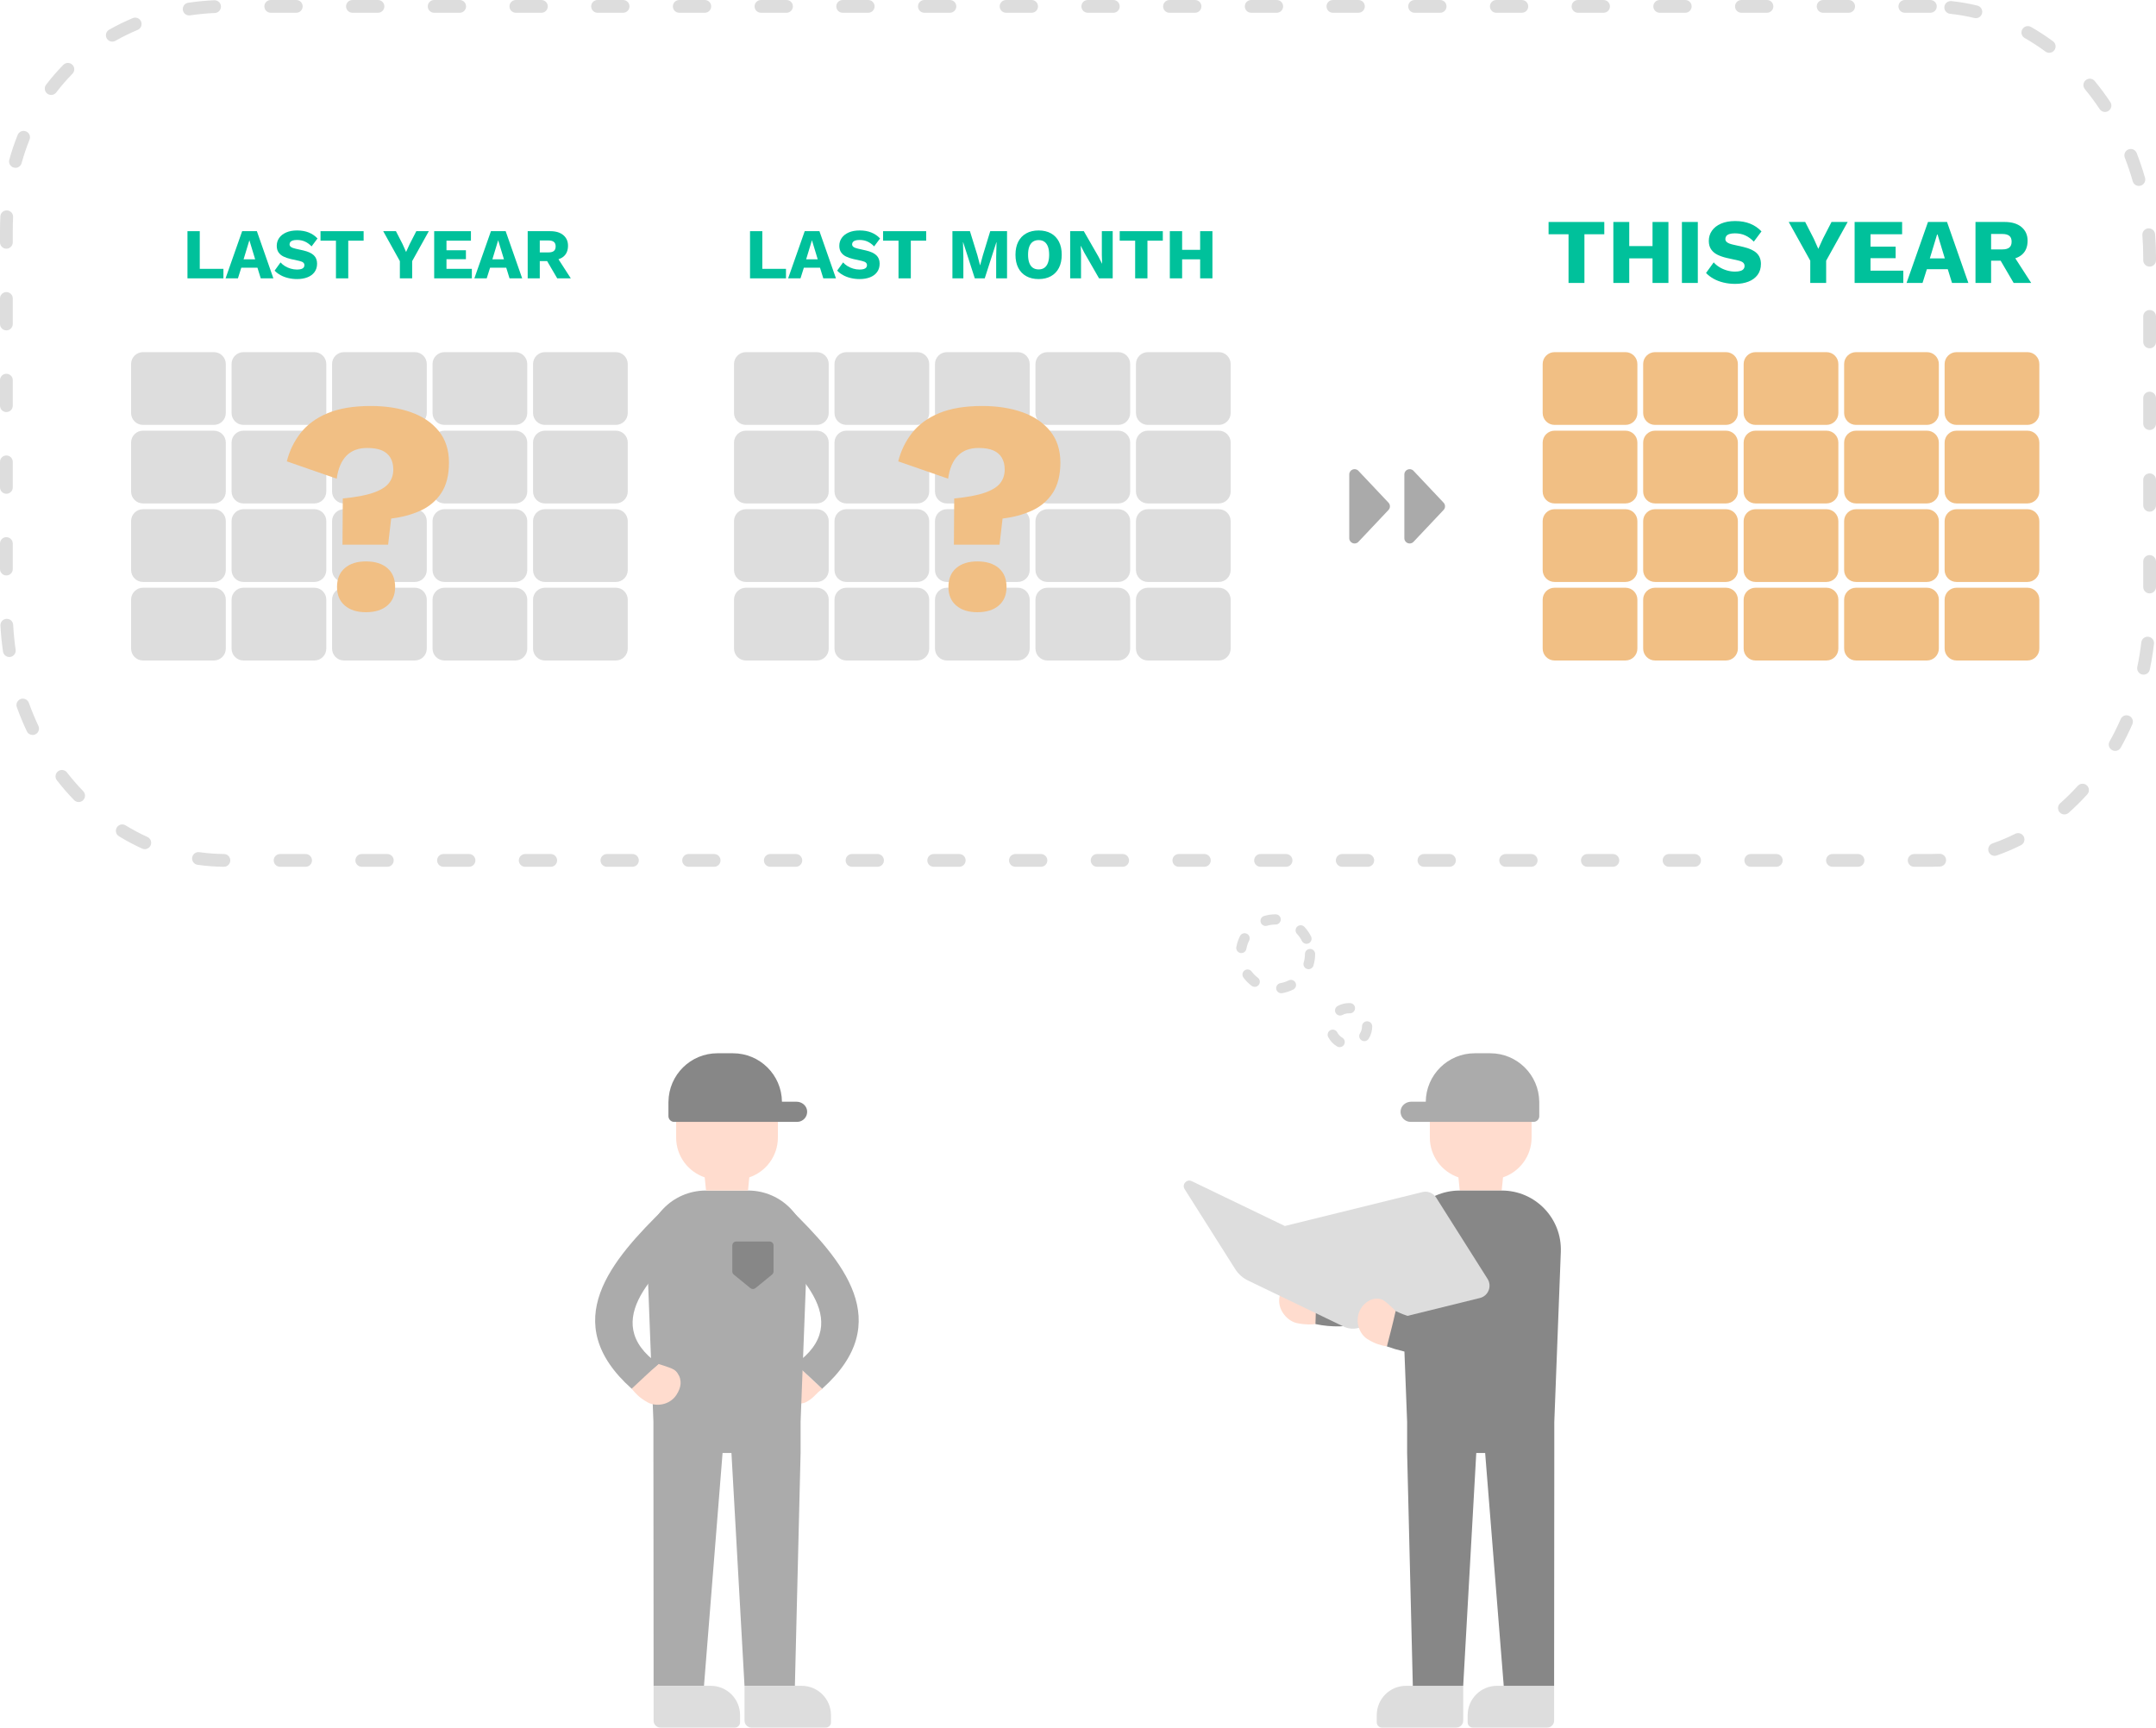 <?xml version="1.0" encoding="utf-8"?>
<!-- Generator: Adobe Illustrator 26.0.1, SVG Export Plug-In . SVG Version: 6.00 Build 0)  -->
<svg version="1.1" id="main" xmlns="http://www.w3.org/2000/svg" xmlns:xlink="http://www.w3.org/1999/xlink" x="0px" y="0px"
	 viewBox="0 0 844.406 676.719" style="enable-background:new 0 0 844.406 676.719;" xml:space="preserve">
<style type="text/css">
	.st0{fill:#00C19B;}
	.st1{fill:#DDDDDD;}
	.st2{fill:#F1BF84;}
	.st3{fill:#FFDCCE;}
	.st4{fill:#878787;}
	.st5{fill:#ABABAB;}
	.st6{enable-background:new    ;}
	.st7{fill:#AAAAAA;}
</style>
<g>
	<polygon class="st0" points="606.506,91.761 614.322,91.761 614.322,110.833 620.547,110.833 
		620.547,91.761 628.328,91.761 628.328,86.947 606.506,86.947 	"/>
	<polygon class="st0" points="647.221,96.393 638.1,96.393 638.1,86.947 631.875,86.947 
		631.875,110.833 638.1,110.833 638.1,101.206 647.221,101.206 647.221,110.833 
		653.445,110.833 653.445,86.947 647.221,86.947 	"/>
	<rect x="658.729" y="86.947" class="st0" width="6.225" height="23.886"/>
	<path class="st0" d="M677.295,91.688c0.555-0.192,1.278-0.289,2.171-0.289
		c1.521,0,2.878,0.271,4.071,0.814c1.195,0.543,2.311,1.357,3.348,2.442
		l3.004-4.017c-1.254-1.327-2.732-2.335-4.434-3.022s-3.661-1.031-5.881-1.031
		c-2.147,0-3.993,0.338-5.537,1.014c-1.545,0.676-2.727,1.599-3.547,2.769
		s-1.23,2.503-1.23,3.999c0,1.327,0.302,2.431,0.904,3.312
		c0.604,0.881,1.43,1.58,2.48,2.099c1.049,0.52,2.249,0.936,3.601,1.249
		l4.415,0.977c1.014,0.242,1.701,0.538,2.062,0.887
		c0.362,0.351,0.543,0.778,0.543,1.285c0,0.459-0.133,0.856-0.398,1.194
		s-0.682,0.592-1.248,0.76c-0.566,0.169-1.273,0.254-2.117,0.254
		c-1.086,0-2.153-0.157-3.203-0.471c-1.049-0.313-2.015-0.742-2.895-1.285
		c-0.881-0.543-1.623-1.163-2.227-1.863l-3.004,4.162
		c0.797,0.845,1.773,1.592,2.932,2.243s2.461,1.152,3.908,1.502
		c1.448,0.35,2.969,0.525,4.561,0.525c1.955,0,3.691-0.296,5.212-0.887
		s2.714-1.472,3.583-2.643c0.868-1.17,1.303-2.6,1.303-4.288
		c0-1.761-0.555-3.173-1.665-4.234s-2.858-1.87-5.247-2.425l-4.018-0.905
		c-1.062-0.24-1.828-0.536-2.299-0.887c-0.47-0.35-0.705-0.778-0.705-1.284
		c0-0.435,0.121-0.82,0.361-1.158C676.341,92.147,676.739,91.881,677.295,91.688z"/>
	<polygon class="st0" points="713.955,93.497 712.146,97.479 710.373,93.497 707.007,86.947 
		700.564,86.947 708.998,102.112 708.998,110.833 715.223,110.833 715.223,102.112 
		723.654,86.947 717.321,86.947 	"/>
	<polygon class="st0" points="732.594,101.134 742.438,101.134 742.438,96.611 732.594,96.611 
		732.594,91.761 744.972,91.761 744.972,86.947 726.369,86.947 726.369,110.833 
		745.442,110.833 745.442,106.02 732.594,106.02 	"/>
	<path class="st0" d="M755.105,86.947l-8.396,23.886h6.261l1.701-5.393h8.179l1.665,5.393
		h6.405l-8.359-23.886H755.105z M755.829,101.206l2.931-9.663l2.932,9.663H755.829z"/>
	<path class="st0" d="M795.53,110.833l-6.227-9.652c0.943-0.315,1.769-0.748,2.463-1.314
		c1.568-1.278,2.354-3.137,2.354-5.573c0-2.22-0.791-3.999-2.371-5.339
		c-1.58-1.339-3.795-2.008-6.641-2.008h-11.4v23.886h6.116v-8.722h3.73
		l5.101,8.722H795.53z M779.823,91.652h4.415c1.207,0,2.111,0.242,2.715,0.725
		c0.603,0.482,0.904,1.242,0.904,2.279c0,1.062-0.302,1.834-0.904,2.316
		c-0.604,0.483-1.508,0.724-2.715,0.724h-4.415V91.652z"/>
</g>
<g>
	<polygon class="st0" points="298.567,90.552 293.751,90.552 293.751,109.033 307.835,109.033 
		307.835,105.309 298.567,105.309 	"/>
	<path class="st0" d="M315.171,90.552l-6.496,18.48h4.844l1.316-4.172h6.328l1.288,4.172
		h4.956l-6.468-18.48H315.171z M315.731,101.585l2.268-7.476l2.268,7.476H315.731z"/>
	<path class="st0" d="M334.939,94.221c0.429-0.149,0.989-0.225,1.68-0.225
		c1.176,0,2.226,0.21,3.15,0.63s1.787,1.05,2.59,1.891l2.324-3.108
		c-0.971-1.026-2.114-1.806-3.43-2.338s-2.833-0.798-4.55-0.798
		c-1.662,0-3.09,0.262-4.284,0.784c-1.195,0.522-2.109,1.236-2.744,2.142
		c-0.635,0.905-0.952,1.937-0.952,3.094c0,1.027,0.233,1.881,0.7,2.562
		s1.106,1.223,1.918,1.624c0.812,0.401,1.741,0.724,2.786,0.966l3.416,0.756
		c0.784,0.187,1.316,0.416,1.596,0.686c0.28,0.271,0.42,0.603,0.42,0.994
		c0,0.355-0.103,0.663-0.308,0.925c-0.206,0.261-0.527,0.457-0.966,0.588
		c-0.439,0.131-0.985,0.195-1.638,0.195c-0.84,0-1.666-0.121-2.478-0.363
		c-0.812-0.243-1.559-0.574-2.24-0.994c-0.682-0.42-1.256-0.9-1.722-1.442
		l-2.324,3.22c0.616,0.654,1.372,1.232,2.268,1.736s1.904,0.892,3.024,1.162
		c1.12,0.271,2.296,0.406,3.528,0.406c1.512,0,2.856-0.229,4.032-0.687
		c1.176-0.457,2.1-1.138,2.772-2.044c0.672-0.905,1.008-2.011,1.008-3.317
		c0-1.363-0.43-2.455-1.288-3.276c-0.859-0.821-2.212-1.446-4.06-1.876
		l-3.108-0.7c-0.822-0.187-1.414-0.415-1.778-0.686
		c-0.364-0.271-0.546-0.603-0.546-0.994c0-0.336,0.093-0.635,0.28-0.896
		C334.202,94.576,334.509,94.371,334.939,94.221z"/>
	<polygon class="st0" points="345.859,94.277 351.907,94.277 351.907,109.033 356.723,109.033 
		356.723,94.277 362.743,94.277 362.743,90.552 345.859,90.552 	"/>
	<polygon class="st0" points="384.947,99.989 383.883,103.881 383.827,103.881 382.791,99.961 
		379.879,90.552 373.019,90.552 373.019,109.033 377.303,109.033 377.303,100.549 
		377.163,94.865 377.219,94.865 381.783,109.033 385.675,109.033 390.239,94.865 
		390.295,94.865 390.155,100.549 390.155,109.033 394.411,109.033 394.411,90.552 
		387.831,90.552 	"/>
	<path class="st0" d="M411.617,91.407c-1.354-0.756-2.964-1.134-4.83-1.134
		c-1.867,0-3.481,0.378-4.844,1.134s-2.408,1.844-3.136,3.262
		c-0.728,1.419-1.092,3.127-1.092,5.124c0,1.998,0.364,3.706,1.092,5.124
		c0.728,1.419,1.773,2.506,3.136,3.263c1.363,0.756,2.978,1.134,4.844,1.134
		c1.866,0,3.477-0.378,4.83-1.134c1.353-0.757,2.394-1.844,3.122-3.263
		c0.728-1.418,1.092-3.126,1.092-5.124c0-1.997-0.364-3.705-1.092-5.124
		C414.011,93.251,412.97,92.163,411.617,91.407z M410.427,102.957
		c-0.318,0.859-0.78,1.503-1.386,1.933c-0.607,0.429-1.358,0.644-2.254,0.644
		s-1.652-0.215-2.268-0.644c-0.616-0.43-1.083-1.073-1.4-1.933
		c-0.318-0.858-0.476-1.913-0.476-3.164c0-1.269,0.158-2.328,0.476-3.178
		c0.317-0.85,0.784-1.488,1.4-1.918c0.616-0.43,1.372-0.645,2.268-0.645
		s1.647,0.215,2.254,0.645c0.606,0.43,1.068,1.068,1.386,1.918
		c0.317,0.85,0.476,1.909,0.476,3.178
		C410.903,101.044,410.744,102.098,410.427,102.957z"/>
	<polygon class="st0" points="431.539,99.877 431.65,103.293 431.623,103.293 430.223,100.549 
		424.482,90.552 419.134,90.552 419.134,109.033 423.391,109.033 423.391,99.709 
		423.278,96.293 423.307,96.293 424.707,99.037 430.446,109.033 435.795,109.033 
		435.795,90.552 431.539,90.552 	"/>
	<polygon class="st0" points="438.539,94.277 444.587,94.277 444.587,109.033 449.402,109.033 
		449.402,94.277 455.423,94.277 455.423,90.552 438.539,90.552 	"/>
	<polygon class="st0" points="470.039,90.552 470.039,97.861 462.982,97.861 462.982,90.552 
		458.167,90.552 458.167,109.033 462.982,109.033 462.982,101.585 470.039,101.585 
		470.039,109.033 474.854,109.033 474.854,90.552 	"/>
</g>
<g>
	<polygon class="st0" points="78.238,90.552 73.422,90.552 73.422,109.033 87.506,109.033 
		87.506,105.309 78.238,105.309 	"/>
	<path class="st0" d="M94.841,90.552l-6.496,18.48h4.844l1.316-4.172h6.328l1.288,4.172
		h4.956l-6.468-18.48H94.841z M95.401,101.585l2.268-7.476l2.268,7.476H95.401z"/>
	<path class="st0" d="M114.609,94.221c0.429-0.149,0.989-0.225,1.68-0.225
		c1.176,0,2.226,0.21,3.15,0.63s1.787,1.05,2.59,1.891l2.324-3.108
		c-0.971-1.026-2.114-1.806-3.43-2.338s-2.833-0.798-4.55-0.798
		c-1.662,0-3.09,0.262-4.284,0.784c-1.195,0.522-2.109,1.236-2.744,2.142
		c-0.635,0.905-0.952,1.937-0.952,3.094c0,1.027,0.233,1.881,0.7,2.562
		s1.106,1.223,1.918,1.624c0.812,0.401,1.741,0.724,2.786,0.966l3.416,0.756
		c0.784,0.187,1.316,0.416,1.596,0.686c0.28,0.271,0.42,0.603,0.42,0.994
		c0,0.355-0.103,0.663-0.308,0.925c-0.206,0.261-0.527,0.457-0.966,0.588
		c-0.439,0.131-0.985,0.195-1.638,0.195c-0.84,0-1.666-0.121-2.478-0.363
		c-0.812-0.243-1.559-0.574-2.24-0.994c-0.682-0.42-1.256-0.9-1.722-1.442
		l-2.324,3.22c0.616,0.654,1.372,1.232,2.268,1.736s1.904,0.892,3.024,1.162
		c1.12,0.271,2.296,0.406,3.528,0.406c1.512,0,2.856-0.229,4.032-0.687
		c1.176-0.457,2.1-1.138,2.772-2.044c0.672-0.905,1.008-2.011,1.008-3.317
		c0-1.363-0.43-2.455-1.288-3.276c-0.859-0.821-2.212-1.446-4.06-1.876
		l-3.108-0.7c-0.822-0.187-1.414-0.415-1.778-0.686
		c-0.364-0.271-0.546-0.603-0.546-0.994c0-0.336,0.093-0.635,0.28-0.896
		C113.872,94.576,114.18,94.371,114.609,94.221z"/>
	<polygon class="st0" points="125.53,94.277 131.578,94.277 131.578,109.033 136.394,109.033 
		136.394,94.277 142.414,94.277 142.414,90.552 125.53,90.552 	"/>
	<polygon class="st0" points="160.445,95.621 159.045,98.701 157.673,95.621 155.069,90.552 
		150.085,90.552 156.609,102.285 156.609,109.033 161.425,109.033 161.425,102.285 
		167.95,90.552 163.049,90.552 	"/>
	<polygon class="st0" points="174.866,101.529 182.482,101.529 182.482,98.029 174.866,98.029 
		174.866,94.277 184.442,94.277 184.442,90.552 170.05,90.552 170.05,109.033 
		184.806,109.033 184.806,105.309 174.866,105.309 	"/>
	<path class="st0" d="M192.281,90.552l-6.496,18.48h4.844l1.316-4.172h6.328l1.288,4.172
		h4.956l-6.468-18.48H192.281z M192.841,101.585l2.268-7.476l2.268,7.476H192.841z"/>
	<path class="st0" d="M223.557,109.033l-4.826-7.479c0.729-0.244,1.378-0.568,1.914-1.005
		c1.213-0.989,1.82-2.426,1.82-4.312c0-1.718-0.611-3.094-1.834-4.13
		s-2.936-1.555-5.138-1.555h-8.82v18.48h4.732v-6.748h2.886l3.946,6.748H223.557z
		 M211.405,94.193h3.416c0.933,0,1.633,0.187,2.1,0.56
		c0.466,0.374,0.7,0.962,0.7,1.765c0,0.821-0.234,1.418-0.7,1.792
		c-0.467,0.373-1.167,0.56-2.1,0.56h-3.416V94.193z"/>
</g>
<path class="st1" d="M756.037,339.528h-6.344c-1.381,0-2.5-1.119-2.5-2.5s1.119-2.5,2.5-2.5h6.344
	c1.175,0,2.363-0.028,3.532-0.084c1.403-0.062,2.551,0.999,2.617,2.377
	c0.066,1.379-0.998,2.551-2.377,2.617
	C758.561,339.498,757.292,339.528,756.037,339.528z M727.693,339.528h-10
	c-1.381,0-2.5-1.119-2.5-2.5s1.119-2.5,2.5-2.5h10c1.381,0,2.5,1.119,2.5,2.5
	S729.074,339.528,727.693,339.528z M695.693,339.528h-10c-1.381,0-2.5-1.119-2.5-2.5
	s1.119-2.5,2.5-2.5h10c1.381,0,2.5,1.119,2.5,2.5S697.074,339.528,695.693,339.528z
	 M663.693,339.528h-10c-1.381,0-2.5-1.119-2.5-2.5s1.119-2.5,2.5-2.5h10c1.381,0,2.5,1.119,2.5,2.5
	S665.074,339.528,663.693,339.528z M631.693,339.528h-10c-1.381,0-2.5-1.119-2.5-2.5
	s1.119-2.5,2.5-2.5h10c1.381,0,2.5,1.119,2.5,2.5S633.074,339.528,631.693,339.528z
	 M599.693,339.528h-10c-1.381,0-2.5-1.119-2.5-2.5s1.119-2.5,2.5-2.5h10c1.381,0,2.5,1.119,2.5,2.5
	S601.074,339.528,599.693,339.528z M567.693,339.528h-10c-1.381,0-2.5-1.119-2.5-2.5
	s1.119-2.5,2.5-2.5h10c1.381,0,2.5,1.119,2.5,2.5S569.074,339.528,567.693,339.528z
	 M535.693,339.528h-10c-1.381,0-2.5-1.119-2.5-2.5s1.119-2.5,2.5-2.5h10c1.381,0,2.5,1.119,2.5,2.5
	S537.074,339.528,535.693,339.528z M503.693,339.528h-10c-1.381,0-2.5-1.119-2.5-2.5
	s1.119-2.5,2.5-2.5h10c1.381,0,2.5,1.119,2.5,2.5S505.074,339.528,503.693,339.528z
	 M471.693,339.528h-10c-1.381,0-2.5-1.119-2.5-2.5s1.119-2.5,2.5-2.5h10c1.381,0,2.5,1.119,2.5,2.5
	S473.074,339.528,471.693,339.528z M439.693,339.528h-10c-1.381,0-2.5-1.119-2.5-2.5
	s1.119-2.5,2.5-2.5h10c1.381,0,2.5,1.119,2.5,2.5S441.074,339.528,439.693,339.528z
	 M407.693,339.528h-10c-1.381,0-2.5-1.119-2.5-2.5s1.119-2.5,2.5-2.5h10c1.381,0,2.5,1.119,2.5,2.5
	S409.074,339.528,407.693,339.528z M375.693,339.528h-10c-1.381,0-2.5-1.119-2.5-2.5
	s1.119-2.5,2.5-2.5h10c1.381,0,2.5,1.119,2.5,2.5S377.074,339.528,375.693,339.528z
	 M343.693,339.528h-10c-1.381,0-2.5-1.119-2.5-2.5s1.119-2.5,2.5-2.5h10c1.381,0,2.5,1.119,2.5,2.5
	S345.074,339.528,343.693,339.528z M311.693,339.528h-10c-1.381,0-2.5-1.119-2.5-2.5
	s1.119-2.5,2.5-2.5h10c1.381,0,2.5,1.119,2.5,2.5S313.074,339.528,311.693,339.528z
	 M279.693,339.528h-10c-1.381,0-2.5-1.119-2.5-2.5s1.119-2.5,2.5-2.5h10c1.381,0,2.5,1.119,2.5,2.5
	S281.074,339.528,279.693,339.528z M247.693,339.528h-10c-1.381,0-2.5-1.119-2.5-2.5
	s1.119-2.5,2.5-2.5h10c1.381,0,2.5,1.119,2.5,2.5S249.074,339.528,247.693,339.528z
	 M215.693,339.528h-10c-1.381,0-2.5-1.119-2.5-2.5s1.119-2.5,2.5-2.5h10c1.381,0,2.5,1.119,2.5,2.5
	S217.074,339.528,215.693,339.528z M183.693,339.528h-10c-1.381,0-2.5-1.119-2.5-2.5
	s1.119-2.5,2.5-2.5h10c1.381,0,2.5,1.119,2.5,2.5S185.074,339.528,183.693,339.528z
	 M151.693,339.528h-10c-1.381,0-2.5-1.119-2.5-2.5s1.119-2.5,2.5-2.5h10c1.381,0,2.5,1.119,2.5,2.5
	S153.074,339.528,151.693,339.528z M119.693,339.528h-10c-1.381,0-2.5-1.119-2.5-2.5
	s1.119-2.5,2.5-2.5h10c1.381,0,2.5,1.119,2.5,2.5S121.074,339.528,119.693,339.528z
	 M87.693,339.525c-0.007,0-0.015,0-0.022,0c-3.436-0.03-6.896-0.289-10.286-0.769
	c-1.366-0.193-2.318-1.458-2.125-2.825c0.194-1.367,1.45-2.315,2.826-2.125
	c3.172,0.449,6.412,0.691,9.63,0.719c1.38,0.012,2.489,1.142,2.478,2.522
	C90.181,338.42,89.064,339.525,87.693,339.525z M781.196,335.241
	c-1.032,0-1.999-0.644-2.359-1.674c-0.457-1.303,0.229-2.729,1.533-3.186
	c3.017-1.057,6.012-2.327,8.902-3.773c1.236-0.62,2.737-0.118,3.354,1.116
	c0.618,1.235,0.118,2.737-1.116,3.355c-3.079,1.541-6.271,2.894-9.488,4.021
	C781.749,335.196,781.471,335.241,781.196,335.241z M56.702,332.628
	c-0.346,0-0.697-0.072-1.032-0.225c-3.098-1.408-6.157-3.035-9.093-4.836
	c-1.178-0.722-1.546-2.261-0.824-3.438c0.723-1.176,2.263-1.546,3.438-0.824
	c2.762,1.694,5.638,3.224,8.548,4.546c1.257,0.571,1.813,2.053,1.242,3.311
	C58.562,332.084,57.652,332.628,56.702,332.628z M808.535,319.02
	c-0.69,0-1.378-0.285-1.872-0.842c-0.916-1.033-0.82-2.613,0.213-3.529
	c2.397-2.124,4.722-4.425,6.908-6.838c0.927-1.022,2.508-1.101,3.531-0.174
	c1.023,0.927,1.101,2.508,0.174,3.531c-2.309,2.548-4.764,4.978-7.297,7.223
	C809.716,318.813,809.124,319.02,808.535,319.02z M30.801,314.162
	c-0.654,0-1.308-0.255-1.798-0.763c-2.354-2.437-4.616-5.045-6.723-7.751
	c-0.849-1.089-0.652-2.66,0.437-3.508c1.092-0.85,2.661-0.652,3.509,0.437
	c1.998,2.566,4.143,5.039,6.373,7.349c0.96,0.993,0.933,2.576-0.061,3.535
	C32.053,313.929,31.427,314.162,30.801,314.162z M828.412,294.141
	c-0.413,0-0.832-0.103-1.218-0.318c-1.205-0.673-1.636-2.197-0.963-3.402
	c1.57-2.81,3.03-5.749,4.338-8.736c0.554-1.265,2.029-1.842,3.293-1.287
	c1.265,0.554,1.841,2.028,1.287,3.293c-1.372,3.134-2.904,6.219-4.553,9.169
	C830.139,293.679,829.288,294.141,828.412,294.141z M12.78,287.896
	c-0.938,0-1.836-0.529-2.263-1.433c-1.444-3.06-2.764-6.24-3.921-9.453
	c-0.468-1.299,0.206-2.731,1.505-3.199c1.301-0.469,2.732,0.206,3.2,1.505
	c1.104,3.064,2.36,6.096,3.737,9.012c0.59,1.249,0.055,2.739-1.193,3.328
	C13.501,287.818,13.138,287.896,12.78,287.896z M839.534,264.268
	c-0.171,0-0.344-0.018-0.517-0.054c-1.352-0.284-2.217-1.609-1.933-2.96
	c0.665-3.171,1.193-6.416,1.57-9.641c0.159-1.372,1.394-2.354,2.773-2.193
	c1.371,0.16,2.354,1.401,2.193,2.773c-0.395,3.375-0.947,6.77-1.645,10.088
	C841.73,263.459,840.691,264.268,839.534,264.268z M3.647,257.353
	c-1.223,0-2.292-0.898-2.472-2.144c-0.482-3.345-0.82-6.766-1.005-10.167
	c-0.075-1.379,0.981-2.557,2.36-2.632c1.399-0.087,2.557,0.982,2.632,2.36
	c0.177,3.254,0.5,6.526,0.962,9.725c0.197,1.367-0.751,2.634-2.118,2.832
	C3.887,257.344,3.766,257.353,3.647,257.353z M841.906,232.435c-1.381,0-2.5-1.119-2.5-2.5
	v-10c0-1.381,1.119-2.5,2.5-2.5s2.5,1.119,2.5,2.5v10
	C844.406,231.316,843.287,232.435,841.906,232.435z M2.5,225.411c-1.381,0-2.5-1.119-2.5-2.5v-10
	c0-1.381,1.119-2.5,2.5-2.5s2.5,1.119,2.5,2.5v10C5,224.292,3.881,225.411,2.5,225.411z
	 M841.906,200.435c-1.381,0-2.5-1.119-2.5-2.5v-10c0-1.381,1.119-2.5,2.5-2.5s2.5,1.119,2.5,2.5v10
	C844.406,199.316,843.287,200.435,841.906,200.435z M2.5,193.411c-1.381,0-2.5-1.119-2.5-2.5v-10
	c0-1.381,1.119-2.5,2.5-2.5s2.5,1.119,2.5,2.5v10C5,192.292,3.881,193.411,2.5,193.411z
	 M841.906,168.435c-1.381,0-2.5-1.119-2.5-2.5v-10c0-1.381,1.119-2.5,2.5-2.5s2.5,1.119,2.5,2.5v10
	C844.406,167.316,843.287,168.435,841.906,168.435z M2.5,161.411c-1.381,0-2.5-1.119-2.5-2.5v-10
	c0-1.381,1.119-2.5,2.5-2.5s2.5,1.119,2.5,2.5v10C5,160.292,3.881,161.411,2.5,161.411z
	 M841.906,136.435c-1.381,0-2.5-1.119-2.5-2.5v-10c0-1.381,1.119-2.5,2.5-2.5s2.5,1.119,2.5,2.5v10
	C844.406,135.316,843.287,136.435,841.906,136.435z M2.5,129.411c-1.381,0-2.5-1.119-2.5-2.5v-10
	c0-1.381,1.119-2.5,2.5-2.5s2.5,1.119,2.5,2.5v10C5,128.292,3.881,129.411,2.5,129.411z
	 M841.906,104.435c-1.381,0-2.5-1.119-2.5-2.5v-1.117c0-2.897-0.113-5.816-0.337-8.677
	c-0.107-1.376,0.921-2.58,2.297-2.687c1.375-0.113,2.579,0.921,2.688,2.297
	c0.234,2.989,0.353,6.04,0.353,9.066v1.117
	C844.406,103.316,843.287,104.435,841.906,104.435z M2.5,97.411c-1.381,0-2.5-1.119-2.5-2.5v-4.5
	c0-1.882,0.046-3.773,0.137-5.62c0.067-1.379,1.199-2.442,2.62-2.375
	c1.379,0.068,2.441,1.241,2.374,2.62C5.044,86.802,5,88.61,5,90.411v4.5
	C5,96.292,3.881,97.411,2.5,97.411z M837.696,72.829c-1.089,0-2.091-0.717-2.403-1.816
	c-0.891-3.13-1.937-6.243-3.107-9.253c-0.5-1.287,0.137-2.736,1.424-3.236
	c1.29-0.5,2.735,0.137,3.236,1.424c1.228,3.155,2.322,6.418,3.256,9.697
	c0.378,1.328-0.392,2.711-1.72,3.089
	C838.153,72.798,837.923,72.829,837.696,72.829z M6.05,65.738
	c-0.22,0-0.444-0.029-0.667-0.091c-1.331-0.368-2.111-1.745-1.743-3.076
	c0.918-3.322,2.024-6.596,3.287-9.731c0.516-1.28,1.971-1.902,3.254-1.385
	c1.28,0.516,1.9,1.972,1.385,3.253c-1.193,2.961-2.238,6.055-3.107,9.196
	C8.152,65.011,7.146,65.738,6.05,65.738z M824.428,43.855
	c-0.81,0-1.604-0.393-2.085-1.118c-1.803-2.714-3.752-5.346-5.796-7.823
	c-0.878-1.064-0.728-2.641,0.338-3.519c1.064-0.877,2.639-0.729,3.52,0.337
	c2.152,2.609,4.206,5.381,6.104,8.239c0.764,1.15,0.45,2.702-0.7,3.466
	C825.384,43.719,824.903,43.855,824.428,43.855z M20.043,37.196
	c-0.528,0-1.061-0.167-1.514-0.512c-1.098-0.837-1.31-2.406-0.473-3.504
	c2.082-2.73,4.354-5.35,6.752-7.786c0.969-0.983,2.553-0.996,3.535-0.027
	c0.984,0.969,0.996,2.552,0.027,3.536c-2.251,2.286-4.384,4.745-6.338,7.308
	C21.541,36.857,20.796,37.196,20.043,37.196z M802.58,20.683
	c-0.517,0-1.038-0.16-1.485-0.491c-2.609-1.931-5.342-3.712-8.12-5.294
	c-1.2-0.683-1.619-2.209-0.937-3.41c0.683-1.202,2.211-1.618,3.409-0.936
	c2.951,1.68,5.853,3.571,8.622,5.621c1.109,0.821,1.344,2.387,0.522,3.497
	C804.102,20.333,803.346,20.683,802.58,20.683z M43.983,16.312
	c-0.869,0-1.714-0.455-2.175-1.265c-0.683-1.2-0.264-2.727,0.937-3.409
	c2.961-1.684,6.07-3.21,9.241-4.539c1.271-0.532,2.739,0.066,3.271,1.341
	c0.533,1.273-0.066,2.738-1.34,3.271c-2.987,1.25-5.914,2.688-8.7,4.273
	C44.827,16.206,44.402,16.312,43.983,16.312z M773.857,7.12
	c-0.194,0-0.392-0.022-0.589-0.07c-3.125-0.755-6.326-1.309-9.518-1.645
	c-1.373-0.145-2.368-1.375-2.224-2.749c0.146-1.373,1.376-2.361,2.749-2.224
	c3.408,0.36,6.829,0.951,10.166,1.757c1.343,0.324,2.167,1.675,1.843,3.017
	C776.009,6.351,774.985,7.12,773.857,7.12z M74.089,6.047
	c-1.218,0-2.284-0.891-2.47-2.131c-0.204-1.366,0.738-2.638,2.104-2.842
	c3.344-0.499,6.778-0.828,10.208-0.978c1.362-0.047,2.547,1.009,2.607,2.389
	c0.06,1.379-1.01,2.546-2.39,2.606c-3.256,0.142-6.516,0.454-9.688,0.928
	C74.336,6.038,74.211,6.047,74.089,6.047z M756.037,5h-10
	c-1.381,0-2.5-1.119-2.5-2.5s1.119-2.5,2.5-2.5h10c1.381,0,2.5,1.119,2.5,2.5
	S757.418,5,756.037,5z M724.037,5h-10c-1.381,0-2.5-1.119-2.5-2.5
	s1.119-2.5,2.5-2.5h10c1.381,0,2.5,1.119,2.5,2.5S725.418,5,724.037,5z M692.037,5
	h-10c-1.381,0-2.5-1.119-2.5-2.5s1.119-2.5,2.5-2.5h10c1.381,0,2.5,1.119,2.5,2.5
	S693.418,5,692.037,5z M660.037,5h-10c-1.381,0-2.5-1.119-2.5-2.5
	s1.119-2.5,2.5-2.5h10c1.381,0,2.5,1.119,2.5,2.5S661.418,5,660.037,5z M628.037,5
	h-10c-1.381,0-2.5-1.119-2.5-2.5s1.119-2.5,2.5-2.5h10c1.381,0,2.5,1.119,2.5,2.5
	S629.418,5,628.037,5z M596.037,5h-10c-1.381,0-2.5-1.119-2.5-2.5
	s1.119-2.5,2.5-2.5h10c1.381,0,2.5,1.119,2.5,2.5S597.418,5,596.037,5z M564.037,5
	h-10c-1.381,0-2.5-1.119-2.5-2.5s1.119-2.5,2.5-2.5h10c1.381,0,2.5,1.119,2.5,2.5
	S565.418,5,564.037,5z M532.037,5h-10c-1.381,0-2.5-1.119-2.5-2.5
	s1.119-2.5,2.5-2.5h10c1.381,0,2.5,1.119,2.5,2.5S533.418,5,532.037,5z M500.037,5
	h-10c-1.381,0-2.5-1.119-2.5-2.5s1.119-2.5,2.5-2.5h10c1.381,0,2.5,1.119,2.5,2.5
	S501.418,5,500.037,5z M468.037,5h-10c-1.381,0-2.5-1.119-2.5-2.5
	s1.119-2.5,2.5-2.5h10c1.381,0,2.5,1.119,2.5,2.5S469.418,5,468.037,5z M436.037,5
	h-10c-1.381,0-2.5-1.119-2.5-2.5s1.119-2.5,2.5-2.5h10c1.381,0,2.5,1.119,2.5,2.5
	S437.418,5,436.037,5z M404.037,5h-10c-1.381,0-2.5-1.119-2.5-2.5
	s1.119-2.5,2.5-2.5h10c1.381,0,2.5,1.119,2.5,2.5S405.418,5,404.037,5z M372.037,5
	h-10c-1.381,0-2.5-1.119-2.5-2.5s1.119-2.5,2.5-2.5h10c1.381,0,2.5,1.119,2.5,2.5
	S373.418,5,372.037,5z M340.037,5h-10c-1.381,0-2.5-1.119-2.5-2.5
	s1.119-2.5,2.5-2.5h10c1.381,0,2.5,1.119,2.5,2.5S341.418,5,340.037,5z M308.037,5
	h-10c-1.381,0-2.5-1.119-2.5-2.5s1.119-2.5,2.5-2.5h10c1.381,0,2.5,1.119,2.5,2.5
	S309.418,5,308.037,5z M276.037,5h-10c-1.381,0-2.5-1.119-2.5-2.5
	s1.119-2.5,2.5-2.5h10c1.381,0,2.5,1.119,2.5,2.5S277.418,5,276.037,5z M244.037,5
	h-10c-1.381,0-2.5-1.119-2.5-2.5s1.119-2.5,2.5-2.5h10c1.381,0,2.5,1.119,2.5,2.5
	S245.418,5,244.037,5z M212.037,5h-10c-1.381,0-2.5-1.119-2.5-2.5
	s1.119-2.5,2.5-2.5h10c1.381,0,2.5,1.119,2.5,2.5S213.418,5,212.037,5z M180.037,5
	h-10c-1.381,0-2.5-1.119-2.5-2.5s1.119-2.5,2.5-2.5h10c1.381,0,2.5,1.119,2.5,2.5
	S181.418,5,180.037,5z M148.037,5h-10c-1.381,0-2.5-1.119-2.5-2.5
	s1.119-2.5,2.5-2.5h10c1.381,0,2.5,1.119,2.5,2.5S149.418,5,148.037,5z M116.037,5
	h-10c-1.381,0-2.5-1.119-2.5-2.5s1.119-2.5,2.5-2.5h10c1.381,0,2.5,1.119,2.5,2.5
	S117.418,5,116.037,5z"/>
<path class="st1" d="M501.817,389.067c-0.958,0-1.804-0.689-1.97-1.665
	c-0.186-1.089,0.547-2.122,1.636-2.308c1.122-0.191,2.207-0.547,3.225-1.058
	c0.99-0.497,2.19-0.096,2.685,0.89c0.496,0.987,0.098,2.189-0.89,2.685
	c-1.372,0.688-2.835,1.168-4.348,1.426
	C502.042,389.058,501.929,389.067,501.817,389.067z M491.417,386.567
	c-0.416,0-0.836-0.129-1.195-0.398c-1.229-0.919-2.313-2.01-3.222-3.244
	c-0.655-0.889-0.465-2.141,0.424-2.796c0.891-0.656,2.142-0.464,2.797,0.424
	c0.676,0.917,1.481,1.729,2.396,2.412c0.885,0.662,1.066,1.915,0.404,2.799
	C492.628,386.29,492.026,386.567,491.417,386.567z M512.504,379.646
	c-0.192,0-0.389-0.028-0.582-0.087c-1.057-0.321-1.653-1.438-1.333-2.495
	c0.329-1.083,0.496-2.214,0.496-3.36c0-1.104,0.896-2,2-2s2,0.896,2,2
	c0,1.541-0.225,3.062-0.668,4.522C514.154,379.089,513.361,379.646,512.504,379.646z
	 M486.182,373.324c-0.115,0-0.233-0.01-0.352-0.031
	c-1.088-0.193-1.812-1.231-1.619-2.319c0.269-1.513,0.758-2.972,1.456-4.338
	c0.504-0.982,1.707-1.373,2.691-0.87c0.983,0.503,1.373,1.708,0.871,2.691
	c-0.518,1.012-0.882,2.094-1.081,3.216
	C487.977,372.642,487.134,373.324,486.182,373.324z M511.692,369.707
	c-0.736,0-1.445-0.408-1.794-1.113c-0.506-1.021-1.158-1.961-1.938-2.794
	c-0.756-0.806-0.715-2.071,0.091-2.827c0.806-0.755,2.072-0.715,2.827,0.091
	c1.048,1.118,1.925,2.381,2.604,3.754c0.49,0.99,0.086,2.189-0.904,2.68
	C512.293,369.64,511.99,369.707,511.692,369.707z M495.673,362.703
	c-0.863,0-1.659-0.563-1.917-1.433c-0.313-1.059,0.291-2.172,1.35-2.485
	c1.432-0.424,2.934-0.642,4.424-0.638l0.122,0.001
	c1.104,0.018,1.985,0.927,1.968,2.032c-0.018,1.093-0.91,1.968-1.999,1.968
	c-0.014,0-0.023,0-0.04-0c-1.176,0-2.278,0.16-3.338,0.473
	C496.053,362.676,495.861,362.703,495.673,362.703z"/>
<path class="st1" d="M524.685,410.182c-0.346,0-0.696-0.09-1.016-0.279
	c-1.479-0.875-2.68-2.144-3.471-3.67c-0.509-0.98-0.126-2.188,0.854-2.696
	c0.985-0.509,2.189-0.125,2.696,0.855c0.446,0.86,1.122,1.575,1.955,2.067
	c0.951,0.562,1.267,1.789,0.704,2.739
	C526.035,409.831,525.368,410.182,524.685,410.182z M534.343,407.835
	c-0.364,0-0.732-0.1-1.063-0.308c-0.935-0.588-1.216-1.823-0.627-2.758
	c0.513-0.815,0.784-1.758,0.784-2.727c0-1.104,0.896-2,2-2s2,0.896,2,2
	c0,1.724-0.483,3.403-1.399,4.858C535.657,407.504,535.008,407.835,534.343,407.835z
	 M524.864,397.804c-0.704,0-1.387-0.373-1.752-1.032
	c-0.535-0.967-0.185-2.184,0.781-2.719c1.494-0.827,3.25-1.217,4.928-1.124
	c1.103,0.062,1.947,1.005,1.886,2.108c-0.062,1.104-1.016,1.94-2.108,1.886
	c-0.934-0.052-1.93,0.166-2.768,0.629
	C525.524,397.723,525.191,397.804,524.864,397.804z"/>
<path class="st2" d="M636.629,258.72H608.854c-2.573,0-4.66-2.086-4.66-4.66v-19.18
	c0-2.573,2.086-4.66,4.66-4.66h27.775c2.574,0,4.66,2.086,4.66,4.66v19.18
	C641.288,256.634,639.202,258.72,636.629,258.72z"/>
<path class="st2" d="M675.985,258.72H648.21c-2.573,0-4.66-2.086-4.66-4.66v-19.18
	c0-2.573,2.086-4.66,4.66-4.66h27.775c2.573,0,4.66,2.086,4.66,4.66v19.18
	C680.644,256.634,678.558,258.72,675.985,258.72z"/>
<path class="st2" d="M715.34,258.72h-27.775c-2.573,0-4.66-2.086-4.66-4.66v-19.18
	c0-2.573,2.086-4.66,4.66-4.66h27.775c2.573,0,4.66,2.086,4.66,4.66v19.18
	C720,256.634,717.914,258.72,715.34,258.72z"/>
<path class="st2" d="M636.629,227.959H608.854c-2.573,0-4.66-2.086-4.66-4.66V204.12
	c0-2.574,2.086-4.66,4.66-4.66h27.775c2.574,0,4.66,2.086,4.66,4.66v19.18
	C641.288,225.873,639.202,227.959,636.629,227.959z"/>
<path class="st2" d="M675.985,227.959H648.21c-2.573,0-4.66-2.086-4.66-4.66V204.12
	c0-2.574,2.086-4.66,4.66-4.66h27.775c2.573,0,4.66,2.086,4.66,4.66v19.18
	C680.644,225.873,678.558,227.959,675.985,227.959z"/>
<path class="st2" d="M715.34,227.959h-27.775c-2.573,0-4.66-2.086-4.66-4.66V204.12
	c0-2.574,2.086-4.66,4.66-4.66h27.775c2.573,0,4.66,2.086,4.66,4.66v19.18
	C720,225.873,717.914,227.959,715.34,227.959z"/>
<path class="st2" d="M754.696,258.72h-27.775c-2.574,0-4.66-2.086-4.66-4.66v-19.18
	c0-2.573,2.086-4.66,4.66-4.66h27.775c2.573,0,4.66,2.086,4.66,4.66v19.18
	C759.356,256.634,757.27,258.72,754.696,258.72z"/>
<path class="st2" d="M754.696,227.959h-27.775c-2.574,0-4.66-2.086-4.66-4.66V204.12
	c0-2.574,2.086-4.66,4.66-4.66h27.775c2.573,0,4.66,2.086,4.66,4.66v19.18
	C759.356,225.873,757.27,227.959,754.696,227.959z"/>
<path class="st2" d="M794.052,258.72h-27.775c-2.573,0-4.66-2.086-4.66-4.66v-19.18
	c0-2.573,2.086-4.66,4.66-4.66h27.775c2.573,0,4.66,2.086,4.66,4.66v19.18
	C798.712,256.634,796.626,258.72,794.052,258.72z"/>
<path class="st2" d="M794.052,227.959h-27.775c-2.573,0-4.66-2.086-4.66-4.66V204.12
	c0-2.574,2.086-4.66,4.66-4.66h27.775c2.573,0,4.66,2.086,4.66,4.66v19.18
	C798.712,225.873,796.626,227.959,794.052,227.959z"/>
<path class="st2" d="M636.629,197.199H608.854c-2.573,0-4.66-2.086-4.66-4.66v-19.18
	c0-2.573,2.086-4.66,4.66-4.66h27.775c2.574,0,4.66,2.086,4.66,4.66v19.18
	C641.288,195.112,639.202,197.199,636.629,197.199z"/>
<path class="st2" d="M675.985,197.199H648.21c-2.573,0-4.66-2.086-4.66-4.66v-19.18
	c0-2.573,2.086-4.66,4.66-4.66h27.775c2.573,0,4.66,2.086,4.66,4.66v19.18
	C680.644,195.112,678.558,197.199,675.985,197.199z"/>
<path class="st2" d="M715.34,197.199h-27.775c-2.573,0-4.66-2.086-4.66-4.66v-19.18
	c0-2.573,2.086-4.66,4.66-4.66h27.775c2.573,0,4.66,2.086,4.66,4.66v19.18
	C720,195.112,717.914,197.199,715.34,197.199z"/>
<path class="st2" d="M754.696,197.199h-27.775c-2.574,0-4.66-2.086-4.66-4.66v-19.18
	c0-2.573,2.086-4.66,4.66-4.66h27.775c2.573,0,4.66,2.086,4.66,4.66v19.18
	C759.356,195.112,757.27,197.199,754.696,197.199z"/>
<path class="st2" d="M794.052,197.199h-27.775c-2.573,0-4.66-2.086-4.66-4.66v-19.18
	c0-2.573,2.086-4.66,4.66-4.66h27.775c2.573,0,4.66,2.086,4.66,4.66v19.18
	C798.712,195.112,796.626,197.199,794.052,197.199z"/>
<path class="st2" d="M636.629,166.438H608.854c-2.573,0-4.66-2.086-4.66-4.66v-19.18
	c0-2.574,2.086-4.66,4.66-4.66h27.775c2.574,0,4.66,2.086,4.66,4.66v19.18
	C641.288,164.351,639.202,166.438,636.629,166.438z"/>
<path class="st2" d="M675.985,166.438H648.21c-2.573,0-4.66-2.086-4.66-4.66v-19.18
	c0-2.574,2.086-4.66,4.66-4.66h27.775c2.573,0,4.66,2.086,4.66,4.66v19.18
	C680.644,164.351,678.558,166.438,675.985,166.438z"/>
<path class="st2" d="M715.34,166.438h-27.775c-2.573,0-4.66-2.086-4.66-4.66v-19.18
	c0-2.574,2.086-4.66,4.66-4.66h27.775c2.573,0,4.66,2.086,4.66,4.66v19.18
	C720,164.351,717.914,166.438,715.34,166.438z"/>
<path class="st2" d="M754.696,166.438h-27.775c-2.574,0-4.66-2.086-4.66-4.66v-19.18
	c0-2.574,2.086-4.66,4.66-4.66h27.775c2.573,0,4.66,2.086,4.66,4.66v19.18
	C759.356,164.351,757.27,166.438,754.696,166.438z"/>
<path class="st2" d="M794.052,166.438h-27.775c-2.573,0-4.66-2.086-4.66-4.66v-19.18
	c0-2.574,2.086-4.66,4.66-4.66h27.775c2.573,0,4.66,2.086,4.66,4.66v19.18
	C798.712,164.351,796.626,166.438,794.052,166.438z"/>
<path class="st1" d="M319.913,258.72h-27.775c-2.574,0-4.66-2.086-4.66-4.66v-19.18
	c0-2.573,2.086-4.66,4.66-4.66h27.775c2.573,0,4.66,2.086,4.66,4.66v19.18
	C324.572,256.634,322.486,258.72,319.913,258.72z"/>
<path class="st1" d="M359.268,258.72h-27.775c-2.573,0-4.66-2.086-4.66-4.66v-19.18
	c0-2.573,2.086-4.66,4.66-4.66h27.775c2.573,0,4.66,2.086,4.66,4.66v19.18
	C363.928,256.634,361.842,258.72,359.268,258.72z"/>
<path class="st1" d="M398.624,258.72h-27.775c-2.574,0-4.66-2.086-4.66-4.66v-19.18
	c0-2.573,2.086-4.66,4.66-4.66h27.775c2.573,0,4.66,2.086,4.66,4.66v19.18
	C403.284,256.634,401.198,258.72,398.624,258.72z"/>
<path class="st1" d="M319.913,227.959h-27.775c-2.574,0-4.66-2.086-4.66-4.66V204.12
	c0-2.574,2.086-4.66,4.66-4.66h27.775c2.573,0,4.66,2.086,4.66,4.66v19.18
	C324.572,225.873,322.486,227.959,319.913,227.959z"/>
<path class="st1" d="M359.268,227.959h-27.775c-2.573,0-4.66-2.086-4.66-4.66V204.12
	c0-2.574,2.086-4.66,4.66-4.66h27.775c2.573,0,4.66,2.086,4.66,4.66v19.18
	C363.928,225.873,361.842,227.959,359.268,227.959z"/>
<path class="st1" d="M398.624,227.959h-27.775c-2.574,0-4.66-2.086-4.66-4.66V204.12
	c0-2.574,2.086-4.66,4.66-4.66h27.775c2.573,0,4.66,2.086,4.66,4.66v19.18
	C403.284,225.873,401.198,227.959,398.624,227.959z"/>
<path class="st1" d="M437.98,258.72h-27.775c-2.573,0-4.66-2.086-4.66-4.66v-19.18
	c0-2.573,2.086-4.66,4.66-4.66h27.775c2.573,0,4.66,2.086,4.66,4.66v19.18
	C442.64,256.634,440.553,258.72,437.98,258.72z"/>
<path class="st1" d="M437.98,227.959h-27.775c-2.573,0-4.66-2.086-4.66-4.66V204.12
	c0-2.574,2.086-4.66,4.66-4.66h27.775c2.573,0,4.66,2.086,4.66,4.66v19.18
	C442.64,225.873,440.553,227.959,437.98,227.959z"/>
<path class="st1" d="M477.336,258.72h-27.775c-2.573,0-4.66-2.086-4.66-4.66v-19.18
	c0-2.573,2.086-4.66,4.66-4.66h27.775c2.574,0,4.66,2.086,4.66,4.66v19.18
	C481.996,256.634,479.909,258.72,477.336,258.72z"/>
<path class="st1" d="M477.336,227.959h-27.775c-2.573,0-4.66-2.086-4.66-4.66V204.12
	c0-2.574,2.086-4.66,4.66-4.66h27.775c2.574,0,4.66,2.086,4.66,4.66v19.18
	C481.996,225.873,479.909,227.959,477.336,227.959z"/>
<path class="st1" d="M319.913,197.199h-27.775c-2.574,0-4.66-2.086-4.66-4.66v-19.18
	c0-2.573,2.086-4.66,4.66-4.66h27.775c2.573,0,4.66,2.086,4.66,4.66v19.18
	C324.572,195.112,322.486,197.199,319.913,197.199z"/>
<path class="st1" d="M359.268,197.199h-27.775c-2.573,0-4.66-2.086-4.66-4.66v-19.18
	c0-2.573,2.086-4.66,4.66-4.66h27.775c2.573,0,4.66,2.086,4.66,4.66v19.18
	C363.928,195.112,361.842,197.199,359.268,197.199z"/>
<path class="st1" d="M398.624,197.199h-27.775c-2.574,0-4.66-2.086-4.66-4.66v-19.18
	c0-2.573,2.086-4.66,4.66-4.66h27.775c2.573,0,4.66,2.086,4.66,4.66v19.18
	C403.284,195.112,401.198,197.199,398.624,197.199z"/>
<path class="st1" d="M437.98,197.199h-27.775c-2.573,0-4.66-2.086-4.66-4.66v-19.18
	c0-2.573,2.086-4.66,4.66-4.66h27.775c2.573,0,4.66,2.086,4.66,4.66v19.18
	C442.64,195.112,440.553,197.199,437.98,197.199z"/>
<path class="st1" d="M477.336,197.199h-27.775c-2.573,0-4.66-2.086-4.66-4.66v-19.18
	c0-2.573,2.086-4.66,4.66-4.66h27.775c2.574,0,4.66,2.086,4.66,4.66v19.18
	C481.996,195.112,479.909,197.199,477.336,197.199z"/>
<path class="st1" d="M319.913,166.438h-27.775c-2.574,0-4.66-2.086-4.66-4.66v-19.18
	c0-2.574,2.086-4.66,4.66-4.66h27.775c2.573,0,4.66,2.086,4.66,4.66v19.18
	C324.572,164.351,322.486,166.438,319.913,166.438z"/>
<path class="st1" d="M359.268,166.438h-27.775c-2.573,0-4.66-2.086-4.66-4.66v-19.18
	c0-2.574,2.086-4.66,4.66-4.66h27.775c2.573,0,4.66,2.086,4.66,4.66v19.18
	C363.928,164.351,361.842,166.438,359.268,166.438z"/>
<path class="st1" d="M398.624,166.438h-27.775c-2.574,0-4.66-2.086-4.66-4.66v-19.18
	c0-2.574,2.086-4.66,4.66-4.66h27.775c2.573,0,4.66,2.086,4.66,4.66v19.18
	C403.284,164.351,401.198,166.438,398.624,166.438z"/>
<path class="st1" d="M437.98,166.438h-27.775c-2.573,0-4.66-2.086-4.66-4.66v-19.18
	c0-2.574,2.086-4.66,4.66-4.66h27.775c2.573,0,4.66,2.086,4.66,4.66v19.18
	C442.64,164.351,440.553,166.438,437.98,166.438z"/>
<path class="st1" d="M477.336,166.438h-27.775c-2.573,0-4.66-2.086-4.66-4.66v-19.18
	c0-2.574,2.086-4.66,4.66-4.66h27.775c2.574,0,4.66,2.086,4.66,4.66v19.18
	C481.996,164.351,479.909,166.438,477.336,166.438z"/>
<path class="st1" d="M83.778,258.72H56.003c-2.573,0-4.66-2.086-4.66-4.66v-19.18
	c0-2.573,2.086-4.66,4.66-4.66h27.775c2.573,0,4.66,2.086,4.66,4.66v19.18
	C88.437,256.634,86.351,258.72,83.778,258.72z"/>
<path class="st1" d="M123.133,258.72H95.359c-2.573,0-4.66-2.086-4.66-4.66v-19.18
	c0-2.573,2.086-4.66,4.66-4.66h27.775c2.573,0,4.66,2.086,4.66,4.66v19.18
	C127.793,256.634,125.707,258.72,123.133,258.72z"/>
<path class="st1" d="M162.489,258.72h-27.775c-2.573,0-4.66-2.086-4.66-4.66v-19.18
	c0-2.573,2.086-4.66,4.66-4.66h27.775c2.574,0,4.66,2.086,4.66,4.66v19.18
	C167.149,256.634,165.063,258.72,162.489,258.72z"/>
<path class="st1" d="M83.778,227.959H56.003c-2.573,0-4.66-2.086-4.66-4.66V204.12
	c0-2.574,2.086-4.66,4.66-4.66h27.775c2.573,0,4.66,2.086,4.66,4.66v19.18
	C88.437,225.873,86.351,227.959,83.778,227.959z"/>
<path class="st1" d="M123.133,227.959H95.359c-2.573,0-4.66-2.086-4.66-4.66V204.12
	c0-2.574,2.086-4.66,4.66-4.66h27.775c2.573,0,4.66,2.086,4.66,4.66v19.18
	C127.793,225.873,125.707,227.959,123.133,227.959z"/>
<path class="st1" d="M162.489,227.959h-27.775c-2.573,0-4.66-2.086-4.66-4.66V204.12
	c0-2.574,2.086-4.66,4.66-4.66h27.775c2.574,0,4.66,2.086,4.66,4.66v19.18
	C167.149,225.873,165.063,227.959,162.489,227.959z"/>
<path class="st1" d="M201.845,258.72h-27.775c-2.574,0-4.66-2.086-4.66-4.66v-19.18
	c0-2.573,2.086-4.66,4.66-4.66h27.775c2.573,0,4.66,2.086,4.66,4.66v19.18
	C206.505,256.634,204.419,258.72,201.845,258.72z"/>
<path class="st1" d="M201.845,227.959h-27.775c-2.574,0-4.66-2.086-4.66-4.66V204.12
	c0-2.574,2.086-4.66,4.66-4.66h27.775c2.573,0,4.66,2.086,4.66,4.66v19.18
	C206.505,225.873,204.419,227.959,201.845,227.959z"/>
<path class="st1" d="M241.201,258.72h-27.775c-2.574,0-4.66-2.086-4.66-4.66v-19.18
	c0-2.573,2.086-4.66,4.66-4.66h27.775c2.573,0,4.66,2.086,4.66,4.66v19.18
	C245.861,256.634,243.774,258.72,241.201,258.72z"/>
<path class="st1" d="M241.201,227.959h-27.775c-2.574,0-4.66-2.086-4.66-4.66V204.12
	c0-2.574,2.086-4.66,4.66-4.66h27.775c2.573,0,4.66,2.086,4.66,4.66v19.18
	C245.861,225.873,243.774,227.959,241.201,227.959z"/>
<path class="st1" d="M83.778,197.199H56.003c-2.573,0-4.66-2.086-4.66-4.66v-19.18
	c0-2.573,2.086-4.66,4.66-4.66h27.775c2.573,0,4.66,2.086,4.66,4.66v19.18
	C88.437,195.112,86.351,197.199,83.778,197.199z"/>
<path class="st1" d="M123.133,197.199H95.359c-2.573,0-4.66-2.086-4.66-4.66v-19.18
	c0-2.573,2.086-4.66,4.66-4.66h27.775c2.573,0,4.66,2.086,4.66,4.66v19.18
	C127.793,195.112,125.707,197.199,123.133,197.199z"/>
<path class="st1" d="M162.489,197.199h-27.775c-2.573,0-4.66-2.086-4.66-4.66v-19.18
	c0-2.573,2.086-4.66,4.66-4.66h27.775c2.574,0,4.66,2.086,4.66,4.66v19.18
	C167.149,195.112,165.063,197.199,162.489,197.199z"/>
<path class="st1" d="M201.845,197.199h-27.775c-2.574,0-4.66-2.086-4.66-4.66v-19.18
	c0-2.573,2.086-4.66,4.66-4.66h27.775c2.573,0,4.66,2.086,4.66,4.66v19.18
	C206.505,195.112,204.419,197.199,201.845,197.199z"/>
<path class="st1" d="M241.201,197.199h-27.775c-2.574,0-4.66-2.086-4.66-4.66v-19.18
	c0-2.573,2.086-4.66,4.66-4.66h27.775c2.573,0,4.66,2.086,4.66,4.66v19.18
	C245.861,195.112,243.774,197.199,241.201,197.199z"/>
<path class="st1" d="M83.778,166.438H56.003c-2.573,0-4.66-2.086-4.66-4.66v-19.18
	c0-2.574,2.086-4.66,4.66-4.66h27.775c2.573,0,4.66,2.086,4.66,4.66v19.18
	C88.437,164.351,86.351,166.438,83.778,166.438z"/>
<path class="st1" d="M123.133,166.438H95.359c-2.573,0-4.66-2.086-4.66-4.66v-19.18
	c0-2.574,2.086-4.66,4.66-4.66h27.775c2.573,0,4.66,2.086,4.66,4.66v19.18
	C127.793,164.351,125.707,166.438,123.133,166.438z"/>
<path class="st1" d="M162.489,166.438h-27.775c-2.573,0-4.66-2.086-4.66-4.66v-19.18
	c0-2.574,2.086-4.66,4.66-4.66h27.775c2.574,0,4.66,2.086,4.66,4.66v19.18
	C167.149,164.351,165.063,166.438,162.489,166.438z"/>
<path class="st1" d="M201.845,166.438h-27.775c-2.574,0-4.66-2.086-4.66-4.66v-19.18
	c0-2.574,2.086-4.66,4.66-4.66h27.775c2.573,0,4.66,2.086,4.66,4.66v19.18
	C206.505,164.351,204.419,166.438,201.845,166.438z"/>
<path class="st1" d="M241.201,166.438h-27.775c-2.574,0-4.66-2.086-4.66-4.66v-19.18
	c0-2.574,2.086-4.66,4.66-4.66h27.775c2.573,0,4.66,2.086,4.66,4.66v19.18
	C245.861,164.351,243.774,166.438,241.201,166.438z"/>
<path class="st3" d="M515.505,504.444c0.055,4.756,0.103,13.993-0.307,14.21
	c-1.351,0.165-3.614,0.353-7.157-0.353c-3.542-0.706-7.427-4.705-7.029-9.473
	c0.365-4.381,3.505-5.977,6.555-6.574c1.359-0.266,2.775-0.037,4.046,0.51
	C512.914,503.324,514.208,503.881,515.505,504.444z"/>
<path class="st4" d="M573.775,473.426C574.582,473.641,573.775,473.426,573.775,473.426
	c3.268,2.717,5.183,6.579,1.821,11.558c-12.781,18.927-34.778,39.128-60.398,33.67
	c0.172-4.67,0.339-9.463,0.307-14.21c20.441,4.022,37.498-13.598,47.124-29.248
	C565.16,471.08,570.507,470.71,573.775,473.426z"/>
<path class="st3" d="M583.384,419.368H576.469c-9.094,0-16.465,7.372-16.465,16.465v9.765
	c0,7.245,4.686,13.384,11.187,15.585l0.521,5.167h16.43l0.521-5.167
	c6.501-2.202,11.188-8.34,11.188-15.585v-9.765
	C599.85,426.74,592.478,419.368,583.384,419.368z"/>
<path class="st1" d="M573.071,660.352h-22.386c-6.337,0-11.475,5.137-11.475,11.475v2.841
	c0,1.133,0.919,2.052,2.052,2.052h29.084c1.505,0,2.724-1.22,2.724-2.724V660.352
	z"/>
<path class="st1" d="M586.289,660.352h22.386v13.643c0,1.505-1.22,2.724-2.724,2.724
	h-29.084c-1.133,0-2.052-0.919-2.052-2.052v-2.841
	C574.815,665.489,579.952,660.352,586.289,660.352z"/>
<path class="st5" d="M552.712,431.549h5.693c0.119-10.499,8.657-18.975,19.185-18.975
	h6.079c10.527,0,19.065,8.476,19.184,18.975h0.011v5.653
	c0,1.244-1.009,2.253-2.253,2.253h-48.126c-2.318,0-4.17-1.995-3.932-4.361
	C548.76,433.036,550.645,431.549,552.712,431.549z"/>
<path class="st4" d="M588.198,466.351h-16.543c-13.117,0-23.607,10.9-23.104,24.008
	l2.556,66.625v12.159l2.232,91.209h19.731l5.117-91.209h3.478l7.279,91.209h19.731
	l0.071-91.209v-12.159l2.556-66.625C611.805,477.251,601.315,466.351,588.198,466.351z"
	/>
<path class="st1" d="M557.085,466.947l-53.878,13.289L466.753,462.667
	c-1.973-0.951-3.957,1.276-2.787,3.127l19.794,31.306
	c1.226,1.939,2.971,3.495,5.038,4.491l37.412,18.03
	c1.767,0.851,3.775,1.06,5.678,0.591l47.709-11.767
	c3.298-0.813,4.829-4.619,3.014-7.49l-20.129-31.835
	C561.337,467.309,559.164,466.434,557.085,466.947z"/>
<path class="st3" d="M546.619,513.539c-1.036,4.706-1.413,9.931-3.43,13.869
	c-2.25-0.412-4.489-0.907-7.637-2.874c-3.148-1.966-5.075-6.946-2.901-11.346
	c1.153-2.333,3.828-4.797,7.306-4.45c1.551,0.155,2.383,0.907,3.462,1.812
	C544.499,511.454,545.615,512.558,546.619,513.539z"/>
<path class="st3" d="M311.521,534.308c3.627,3.174,7.006,6.509,10.639,9.719
	c-2.707,1.736-2.986,3.264-6.225,5.077c-3.239,1.813-8.801-0.121-11.342-2.919
	c-2.541-2.797-2.362-5.664-0.383-8.546c0.882-1.285,1.942-1.652,3.255-2.163
	C308.777,534.965,310.177,534.715,311.521,534.308z"/>
<path class="st5" d="M296.296,471.732C296.27,470.978,296.174,471.18,296.296,471.732
	c4.366-2.998,6.974-4.178,12.551,1.258c21.198,20.663,42.37,44.91,13.158,70.99
	c-3.398-3.175-6.917-6.529-10.505-9.682c24.07-16.94-0.377-37.514-14.818-50.835
	C292.884,479.96,291.93,474.731,296.296,471.732z"/>
<path class="st5" d="M293.007,466.35h-16.544c-13.117,0-23.607,10.9-23.104,24.008
	l2.556,66.625v12.159l0.071,91.209h19.731l7.279-91.209h3.477l5.117,91.209h19.732
	l2.232-91.209v-12.159l2.556-66.625C316.614,477.251,306.124,466.35,293.007,466.35z"
	/>
<path class="st3" d="M288.193,419.368h-6.916c-9.094,0-16.465,7.372-16.465,16.465v9.765
	c0,7.245,4.686,13.384,11.187,15.585l0.521,5.167h16.43l0.521-5.167
	c6.501-2.202,11.188-8.34,11.188-15.585v-9.765
	C304.658,426.74,297.286,419.368,288.193,419.368z"/>
<path class="st1" d="M291.591,660.352h22.386c6.337,0,11.475,5.137,11.475,11.475v2.841
	c0,1.133-0.919,2.052-2.052,2.052h-29.084c-1.505,0-2.724-1.22-2.724-2.724
	V660.352z"/>
<path class="st1" d="M278.372,660.352h-22.386v13.643c0,1.505,1.22,2.724,2.724,2.724
	h29.084c1.133,0,2.052-0.919,2.052-2.052v-2.841
	C289.847,665.489,284.709,660.352,278.372,660.352z"/>
<path class="st4" d="M311.949,431.549h-5.693c-0.119-10.499-8.657-18.975-19.185-18.975
	h-6.079c-10.527,0-19.065,8.476-19.184,18.975h-0.011v5.653
	c0,1.244,1.009,2.253,2.253,2.253h48.126c2.318,0,4.17-1.995,3.932-4.361
	C315.901,433.036,314.017,431.549,311.949,431.549z"/>
<path class="st4" d="M302.962,487.873v10.178c0,0.469-0.211,0.913-0.574,1.209
	l-6.515,5.322c-0.575,0.47-1.401,0.47-1.976,0l-6.515-5.322
	c-0.363-0.297-0.574-0.741-0.574-1.209v-10.178c0-0.862,0.699-1.562,1.562-1.562
	h13.031C302.263,486.311,302.962,487.011,302.962,487.873z"/>
<path class="st3" d="M257.907,534.298c-3.627,3.174-8.024,6.02-10.505,9.682
	c1.444,1.774,2.956,3.498,6.195,5.311c3.239,1.813,8.692,1.186,11.342-2.919
	c1.812-2.806,2.362-5.664,0.383-8.546c-0.882-1.285-1.942-1.652-3.255-2.163
	C260.755,535.153,259.251,534.706,257.907,534.298z"/>
<path class="st5" d="M273.111,471.732C273.137,470.978,273.233,471.18,273.111,471.732
	c-4.366-2.998-6.974-4.178-12.551,1.258
	c-21.198,20.663-42.37,44.91-13.158,70.99c3.444-3.218,6.952-6.559,10.505-9.682
	c-24.07-16.94,0.377-37.514,14.818-50.835
	C276.523,479.96,277.478,474.731,273.111,471.732z"/>
<path class="st4" d="M565.66,514.65c-4.832,2.662-11.002,2.825-19.041-1.11
	c-1.027,4.618-2.267,9.301-3.43,13.869c8.883,3.139,16.265,3.768,22.47,2.524
	V514.65z"/>
<g class="st6">
	<path class="st2" d="M145.221,159.03c5.877,0,11.119,0.815,15.727,2.442
		c4.605,1.629,8.239,4.092,10.901,7.387c2.66,3.297,3.991,7.407,3.991,12.331
		c0,4.925-1.013,8.916-3.038,11.973c-2.025,3.059-4.766,5.361-8.221,6.91
		s-7.249,2.562-11.378,3.038l-1.191,10.246h-17.871l0.119-18.109
		c5.004-0.477,8.954-1.21,11.854-2.204c2.898-0.992,4.944-2.243,6.136-3.753
		c1.191-1.508,1.787-3.295,1.787-5.36c0-1.826-0.378-3.375-1.132-4.646
		c-0.756-1.27-1.867-2.223-3.336-2.859c-1.471-0.635-3.396-0.953-5.778-0.953
		c-3.416,0-6.117,1.013-8.102,3.038c-1.986,2.025-3.257,5.024-3.812,8.995
		l-19.539-6.791c1.031-4.129,2.839-7.843,5.421-11.14
		c2.58-3.295,6.115-5.877,10.604-7.744
		C132.85,159.965,138.469,159.03,145.221,159.03z M143.315,219.91
		c3.574,0,6.374,0.875,8.399,2.621c2.025,1.748,3.038,4.211,3.038,7.387
		c0,3.098-1.013,5.521-3.038,7.268s-4.825,2.621-8.399,2.621
		c-3.496,0-6.255-0.875-8.28-2.621c-2.025-1.746-3.038-4.17-3.038-7.268
		c0-3.176,1.013-5.639,3.038-7.387C137.06,220.785,139.819,219.91,143.315,219.91z"
		/>
</g>
<g class="st6">
	<path class="st2" d="M384.681,159.03c5.877,0,11.119,0.815,15.727,2.442
		c4.605,1.629,8.239,4.092,10.901,7.387c2.66,3.297,3.991,7.407,3.991,12.331
		c0,4.925-1.013,8.916-3.038,11.973c-2.025,3.059-4.766,5.361-8.221,6.91
		s-7.249,2.562-11.378,3.038l-1.191,10.246h-17.871l0.119-18.109
		c5.004-0.477,8.954-1.21,11.854-2.204c2.898-0.992,4.944-2.243,6.136-3.753
		c1.191-1.508,1.787-3.295,1.787-5.36c0-1.826-0.378-3.375-1.132-4.646
		c-0.756-1.27-1.867-2.223-3.336-2.859c-1.471-0.635-3.396-0.953-5.778-0.953
		c-3.416,0-6.117,1.013-8.102,3.038c-1.986,2.025-3.257,5.024-3.812,8.995
		l-19.539-6.791c1.031-4.129,2.839-7.843,5.421-11.14
		c2.58-3.295,6.115-5.877,10.604-7.744
		C372.31,159.965,377.929,159.03,384.681,159.03z M382.775,219.91
		c3.574,0,6.374,0.875,8.399,2.621c2.025,1.748,3.038,4.211,3.038,7.387
		c0,3.098-1.013,5.521-3.038,7.268s-4.825,2.621-8.399,2.621
		c-3.496,0-6.255-0.875-8.28-2.621c-2.025-1.746-3.038-4.17-3.038-7.268
		c0-3.176,1.013-5.639,3.038-7.387C376.52,220.785,379.279,219.91,382.775,219.91z"
		/>
</g>
<path class="st7" d="M553.61,212.236l11.778-12.479c0.756-0.801,0.756-2.053,0-2.854
	l-11.778-12.479c-1.291-1.368-3.591-0.454-3.591,1.427v24.959
	C550.019,212.69,552.318,213.604,553.61,212.236z"/>
<path class="st7" d="M532.033,212.236l11.778-12.479c0.756-0.801,0.756-2.053,0-2.854
	L532.033,184.423c-1.291-1.368-3.591-0.454-3.591,1.427v24.959
	C528.442,212.69,530.742,213.604,532.033,212.236z"/>
</svg>
